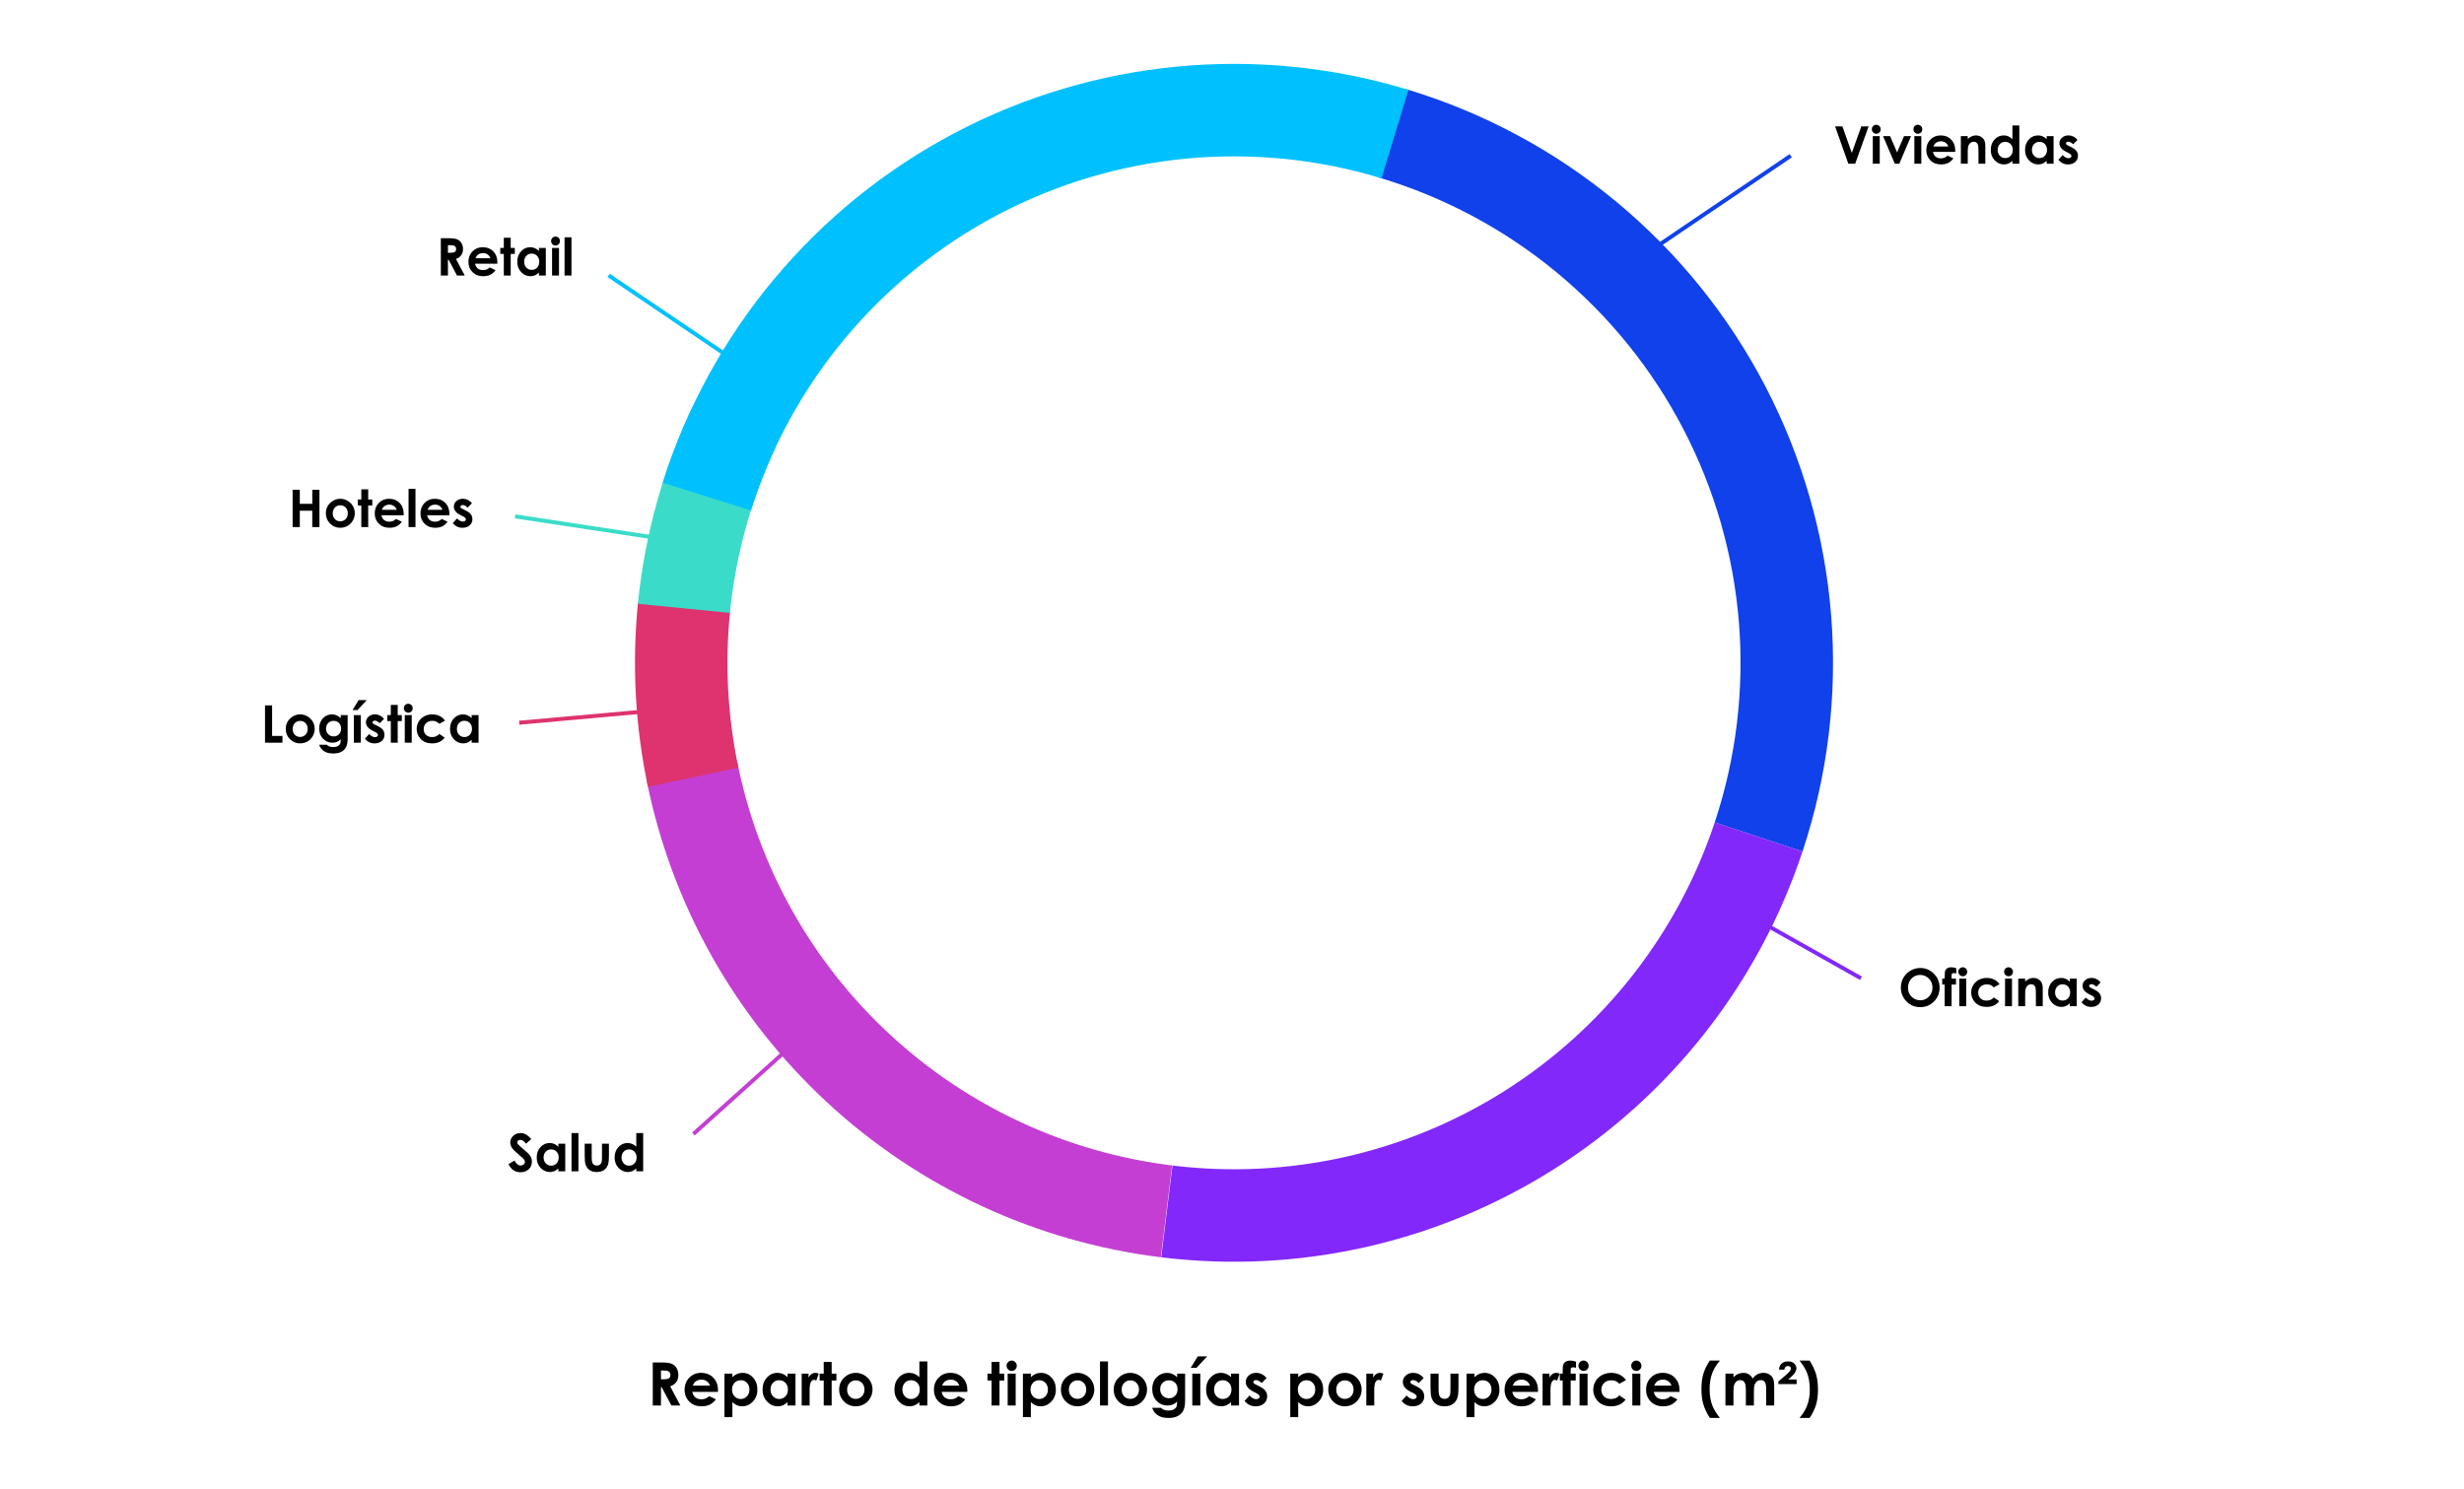 <svg width="617" height="373" viewBox="0 0 617 373" fill="none" xmlns="http://www.w3.org/2000/svg">
<path d="M451.359 213.266C457.683 194.217 460.12 174.093 458.526 154.085C456.932 134.078 451.338 114.594 442.077 96.787C432.816 78.98 420.075 63.213 404.61 50.42C389.144 37.627 371.269 28.067 352.042 22.308L345.396 44.495C361.654 49.365 376.77 57.448 389.847 68.266C402.925 79.084 413.698 92.416 421.529 107.474C429.361 122.531 434.09 139.007 435.438 155.925C436.787 172.843 434.726 189.86 429.378 205.968L451.359 213.266Z" fill="#1141EA"/>
<path d="M451.359 213.266C440.443 246.142 418.486 274.226 389.214 292.75C359.943 311.275 325.162 319.097 290.779 314.889L293.592 291.9C322.667 295.458 352.077 288.844 376.829 273.18C401.58 257.515 420.148 233.767 429.378 205.968L451.359 213.266Z" fill="#8228FA"/>
<path d="M290.683 314.877C259.422 311.031 230.164 297.442 207.058 276.036C183.953 254.63 168.172 226.494 161.953 195.617L184.658 191.044C189.916 217.153 203.261 240.945 222.799 259.046C242.337 277.147 267.077 288.638 293.511 291.89L290.683 314.877Z" fill="#C43ED3"/>
<path d="M162.25 197.055C159.033 181.856 158.198 166.249 159.773 150.793L182.814 153.141C181.482 166.211 182.189 179.408 184.909 192.26L162.25 197.055Z" fill="#DE336F"/>
<path d="M159.73 151.215C161.422 134.141 166.029 117.485 173.353 101.969L194.298 111.856C188.105 124.976 184.208 139.06 182.778 153.498L159.73 151.215Z" fill="#3ADCC9"/>
<path d="M165.945 120.886C177.832 83.192 204.115 51.714 239.083 33.291C274.05 14.869 314.875 10.992 352.685 22.502L345.94 44.659C313.968 34.926 279.446 38.204 249.878 53.782C220.31 69.36 198.085 95.978 188.034 127.852L165.945 120.886Z" fill="#00C1FE"/>
<path d="M163.46 341.226H165.636C166.827 341.226 167.674 341.333 168.177 341.548C168.685 341.758 169.093 342.11 169.4 342.603C169.708 343.096 169.862 343.68 169.862 344.354C169.862 345.062 169.691 345.655 169.349 346.133C169.012 346.607 168.502 346.966 167.818 347.21L170.367 352H168.126L165.702 347.437H165.511V352H163.46V341.226ZM165.511 345.438H166.156C166.81 345.438 167.259 345.352 167.503 345.181C167.752 345.01 167.877 344.727 167.877 344.332C167.877 344.097 167.816 343.895 167.694 343.724C167.572 343.548 167.408 343.423 167.203 343.35C166.998 343.272 166.622 343.233 166.075 343.233H165.511V345.438ZM179.786 348.594H173.363C173.456 349.161 173.702 349.612 174.103 349.949C174.508 350.281 175.023 350.447 175.648 350.447C176.395 350.447 177.037 350.186 177.574 349.664L179.259 350.455C178.839 351.05 178.336 351.492 177.75 351.78C177.164 352.063 176.468 352.205 175.663 352.205C174.413 352.205 173.395 351.812 172.608 351.026C171.822 350.235 171.429 349.246 171.429 348.06C171.429 346.844 171.82 345.835 172.601 345.035C173.387 344.229 174.371 343.826 175.553 343.826C176.808 343.826 177.828 344.229 178.614 345.035C179.4 345.835 179.793 346.895 179.793 348.213L179.786 348.594ZM177.779 347.02C177.647 346.575 177.386 346.214 176.996 345.936C176.61 345.657 176.161 345.518 175.648 345.518C175.091 345.518 174.603 345.674 174.183 345.987C173.919 346.182 173.675 346.526 173.451 347.02H177.779ZM183.397 344.031V344.91C183.758 344.549 184.149 344.278 184.569 344.097C184.989 343.917 185.438 343.826 185.917 343.826C186.957 343.826 187.84 344.219 188.568 345.005C189.295 345.792 189.659 346.8 189.659 348.03C189.659 349.217 189.283 350.21 188.531 351.011C187.779 351.807 186.888 352.205 185.858 352.205C185.399 352.205 184.972 352.125 184.576 351.963C184.181 351.797 183.788 351.529 183.397 351.158V354.915H181.412V344.031H183.397ZM185.499 345.672C184.869 345.672 184.347 345.887 183.932 346.316C183.517 346.746 183.309 347.308 183.309 348.001C183.309 348.709 183.517 349.283 183.932 349.722C184.347 350.157 184.869 350.374 185.499 350.374C186.109 350.374 186.622 350.152 187.037 349.708C187.457 349.263 187.667 348.697 187.667 348.008C187.667 347.325 187.462 346.766 187.052 346.331C186.642 345.892 186.124 345.672 185.499 345.672ZM197.203 344.031H199.195V352H197.203V351.158C196.812 351.529 196.419 351.797 196.024 351.963C195.633 352.125 195.208 352.205 194.75 352.205C193.719 352.205 192.828 351.807 192.076 351.011C191.324 350.21 190.948 349.217 190.948 348.03C190.948 346.8 191.312 345.792 192.04 345.005C192.767 344.219 193.651 343.826 194.691 343.826C195.169 343.826 195.619 343.917 196.039 344.097C196.458 344.278 196.847 344.549 197.203 344.91V344.031ZM195.101 345.672C194.481 345.672 193.966 345.892 193.556 346.331C193.146 346.766 192.94 347.325 192.94 348.008C192.94 348.697 193.148 349.263 193.563 349.708C193.983 350.152 194.498 350.374 195.108 350.374C195.738 350.374 196.261 350.157 196.676 349.722C197.091 349.283 197.298 348.709 197.298 348.001C197.298 347.308 197.091 346.746 196.676 346.316C196.261 345.887 195.736 345.672 195.101 345.672ZM200.748 344.031H202.462V345.035C202.647 344.639 202.894 344.339 203.202 344.134C203.509 343.929 203.846 343.826 204.212 343.826C204.471 343.826 204.742 343.895 205.025 344.031L204.403 345.752C204.168 345.635 203.976 345.577 203.824 345.577C203.517 345.577 203.255 345.767 203.041 346.148C202.831 346.529 202.726 347.276 202.726 348.389L202.733 348.777V352H200.748V344.031ZM206.263 341.094H208.255V344.031H209.442V345.752H208.255V352H206.263V345.752H205.238V344.031H206.263V341.094ZM214.261 343.826C215.013 343.826 215.719 344.014 216.378 344.39C217.042 344.766 217.56 345.276 217.931 345.921C218.302 346.565 218.487 347.261 218.487 348.008C218.487 348.76 218.299 349.463 217.923 350.118C217.552 350.772 217.044 351.285 216.4 351.656C215.755 352.022 215.045 352.205 214.269 352.205C213.126 352.205 212.149 351.8 211.339 350.989C210.533 350.174 210.13 349.185 210.13 348.023C210.13 346.778 210.587 345.74 211.5 344.91C212.301 344.188 213.221 343.826 214.261 343.826ZM214.291 345.708C213.67 345.708 213.153 345.926 212.738 346.36C212.328 346.79 212.123 347.342 212.123 348.016C212.123 348.709 212.325 349.271 212.73 349.7C213.141 350.13 213.658 350.345 214.283 350.345C214.908 350.345 215.428 350.127 215.843 349.693C216.258 349.258 216.466 348.699 216.466 348.016C216.466 347.332 216.261 346.778 215.851 346.353C215.445 345.923 214.925 345.708 214.291 345.708ZM230.221 340.955H232.213V352H230.221V351.158C229.83 351.529 229.437 351.797 229.042 351.963C228.651 352.125 228.226 352.205 227.767 352.205C226.737 352.205 225.846 351.807 225.094 351.011C224.342 350.21 223.966 349.217 223.966 348.03C223.966 346.8 224.33 345.792 225.057 345.005C225.785 344.219 226.668 343.826 227.708 343.826C228.187 343.826 228.636 343.917 229.056 344.097C229.476 344.278 229.864 344.549 230.221 344.91V340.955ZM228.119 345.672C227.499 345.672 226.983 345.892 226.573 346.331C226.163 346.766 225.958 347.325 225.958 348.008C225.958 348.697 226.166 349.263 226.581 349.708C227 350.152 227.516 350.374 228.126 350.374C228.756 350.374 229.278 350.157 229.693 349.722C230.108 349.283 230.316 348.709 230.316 348.001C230.316 347.308 230.108 346.746 229.693 346.316C229.278 345.887 228.753 345.672 228.119 345.672ZM242.218 348.594H235.794C235.887 349.161 236.134 349.612 236.534 349.949C236.939 350.281 237.455 350.447 238.08 350.447C238.827 350.447 239.469 350.186 240.006 349.664L241.69 350.455C241.271 351.05 240.768 351.492 240.182 351.78C239.596 352.063 238.9 352.205 238.094 352.205C236.844 352.205 235.826 351.812 235.04 351.026C234.254 350.235 233.861 349.246 233.861 348.06C233.861 346.844 234.251 345.835 235.033 345.035C235.819 344.229 236.803 343.826 237.984 343.826C239.239 343.826 240.26 344.229 241.046 345.035C241.832 345.835 242.225 346.895 242.225 348.213L242.218 348.594ZM240.211 347.02C240.079 346.575 239.818 346.214 239.427 345.936C239.042 345.657 238.592 345.518 238.08 345.518C237.523 345.518 237.035 345.674 236.615 345.987C236.351 346.182 236.107 346.526 235.882 347.02H240.211ZM248.29 341.094H250.282V344.031H251.468V345.752H250.282V352H248.29V345.752H247.264V344.031H248.29V341.094ZM253.329 340.75C253.68 340.75 253.98 340.877 254.229 341.131C254.483 341.385 254.61 341.692 254.61 342.054C254.61 342.41 254.486 342.715 254.237 342.969C253.988 343.218 253.69 343.343 253.343 343.343C252.987 343.343 252.682 343.216 252.428 342.962C252.179 342.703 252.054 342.391 252.054 342.024C252.054 341.673 252.179 341.373 252.428 341.124C252.677 340.875 252.977 340.75 253.329 340.75ZM252.325 344.031H254.332V352H252.325V344.031ZM258.133 344.031V344.91C258.495 344.549 258.885 344.278 259.305 344.097C259.725 343.917 260.174 343.826 260.653 343.826C261.693 343.826 262.577 344.219 263.304 345.005C264.032 345.792 264.396 346.8 264.396 348.03C264.396 349.217 264.02 350.21 263.268 351.011C262.516 351.807 261.625 352.205 260.594 352.205C260.135 352.205 259.708 352.125 259.312 351.963C258.917 351.797 258.524 351.529 258.133 351.158V354.915H256.148V344.031H258.133ZM260.235 345.672C259.605 345.672 259.083 345.887 258.668 346.316C258.253 346.746 258.045 347.308 258.045 348.001C258.045 348.709 258.253 349.283 258.668 349.722C259.083 350.157 259.605 350.374 260.235 350.374C260.846 350.374 261.358 350.152 261.773 349.708C262.193 349.263 262.403 348.697 262.403 348.008C262.403 347.325 262.198 346.766 261.788 346.331C261.378 345.892 260.86 345.672 260.235 345.672ZM269.793 343.826C270.545 343.826 271.251 344.014 271.91 344.39C272.574 344.766 273.092 345.276 273.463 345.921C273.834 346.565 274.02 347.261 274.02 348.008C274.02 348.76 273.832 349.463 273.456 350.118C273.084 350.772 272.577 351.285 271.932 351.656C271.288 352.022 270.577 352.205 269.801 352.205C268.658 352.205 267.682 351.8 266.871 350.989C266.065 350.174 265.663 349.185 265.663 348.023C265.663 346.778 266.119 345.74 267.032 344.91C267.833 344.188 268.753 343.826 269.793 343.826ZM269.823 345.708C269.203 345.708 268.685 345.926 268.27 346.36C267.86 346.79 267.655 347.342 267.655 348.016C267.655 348.709 267.857 349.271 268.263 349.7C268.673 350.13 269.19 350.345 269.815 350.345C270.44 350.345 270.96 350.127 271.375 349.693C271.791 349.258 271.998 348.699 271.998 348.016C271.998 347.332 271.793 346.778 271.383 346.353C270.978 345.923 270.458 345.708 269.823 345.708ZM275.448 340.955H277.447V352H275.448V340.955ZM283.006 343.826C283.758 343.826 284.464 344.014 285.123 344.39C285.787 344.766 286.305 345.276 286.676 345.921C287.047 346.565 287.232 347.261 287.232 348.008C287.232 348.76 287.044 349.463 286.668 350.118C286.297 350.772 285.79 351.285 285.145 351.656C284.5 352.022 283.79 352.205 283.014 352.205C281.871 352.205 280.895 351.8 280.084 350.989C279.278 350.174 278.875 349.185 278.875 348.023C278.875 346.778 279.332 345.74 280.245 344.91C281.046 344.188 281.966 343.826 283.006 343.826ZM283.036 345.708C282.416 345.708 281.898 345.926 281.483 346.36C281.073 346.79 280.868 347.342 280.868 348.016C280.868 348.709 281.07 349.271 281.476 349.7C281.886 350.13 282.403 350.345 283.028 350.345C283.653 350.345 284.173 350.127 284.588 349.693C285.003 349.258 285.211 348.699 285.211 348.016C285.211 347.332 285.006 346.778 284.596 346.353C284.19 345.923 283.67 345.708 283.036 345.708ZM294.762 344.031H296.754V350.857C296.754 352.205 296.483 353.196 295.941 353.831C295.213 354.69 294.117 355.12 292.652 355.12C291.871 355.12 291.214 355.022 290.682 354.827C290.15 354.632 289.701 354.344 289.334 353.963C288.968 353.587 288.697 353.128 288.521 352.586H290.726C290.921 352.811 291.173 352.979 291.48 353.091C291.788 353.208 292.152 353.267 292.572 353.267C293.109 353.267 293.541 353.184 293.868 353.018C294.195 352.852 294.425 352.637 294.557 352.374C294.693 352.11 294.762 351.656 294.762 351.011C294.41 351.363 294.042 351.617 293.656 351.773C293.27 351.924 292.833 352 292.345 352C291.275 352 290.372 351.614 289.635 350.843C288.897 350.071 288.529 349.095 288.529 347.913C288.529 346.648 288.919 345.633 289.701 344.866C290.409 344.173 291.253 343.826 292.235 343.826C292.694 343.826 293.126 343.912 293.531 344.083C293.941 344.249 294.352 344.524 294.762 344.91V344.031ZM292.689 345.694C292.059 345.694 291.539 345.906 291.129 346.331C290.719 346.751 290.514 347.281 290.514 347.92C290.514 348.584 290.724 349.129 291.144 349.554C291.563 349.979 292.091 350.191 292.726 350.191C293.346 350.191 293.856 349.983 294.256 349.568C294.662 349.153 294.864 348.609 294.864 347.935C294.864 347.271 294.662 346.731 294.256 346.316C293.851 345.901 293.329 345.694 292.689 345.694ZM298.556 344.031H300.562V352H298.556V344.031ZM299.918 339.703H302.284L299.603 342.574H298.167L299.918 339.703ZM308.268 344.031H310.26V352H308.268V351.158C307.877 351.529 307.484 351.797 307.088 351.963C306.698 352.125 306.273 352.205 305.814 352.205C304.784 352.205 303.893 351.807 303.141 351.011C302.389 350.21 302.013 349.217 302.013 348.03C302.013 346.8 302.376 345.792 303.104 345.005C303.832 344.219 304.715 343.826 305.755 343.826C306.234 343.826 306.683 343.917 307.103 344.097C307.523 344.278 307.911 344.549 308.268 344.91V344.031ZM306.166 345.672C305.545 345.672 305.03 345.892 304.62 346.331C304.21 346.766 304.005 347.325 304.005 348.008C304.005 348.697 304.212 349.263 304.627 349.708C305.047 350.152 305.562 350.374 306.173 350.374C306.803 350.374 307.325 350.157 307.74 349.722C308.155 349.283 308.363 348.709 308.363 348.001C308.363 347.308 308.155 346.746 307.74 346.316C307.325 345.887 306.8 345.672 306.166 345.672ZM317.159 345.145L315.921 346.382C315.418 345.884 314.962 345.635 314.552 345.635C314.327 345.635 314.151 345.684 314.024 345.782C313.897 345.875 313.834 345.992 313.834 346.133C313.834 346.241 313.873 346.341 313.951 346.434C314.034 346.521 314.234 346.644 314.552 346.8L315.284 347.166C316.056 347.547 316.585 347.935 316.874 348.331C317.162 348.726 317.306 349.19 317.306 349.722C317.306 350.43 317.044 351.021 316.522 351.495C316.004 351.968 315.309 352.205 314.435 352.205C313.272 352.205 312.345 351.751 311.651 350.843L312.882 349.502C313.116 349.776 313.39 349.998 313.702 350.169C314.02 350.335 314.3 350.418 314.544 350.418C314.808 350.418 315.021 350.354 315.182 350.228C315.343 350.101 315.423 349.954 315.423 349.788C315.423 349.48 315.133 349.18 314.552 348.887L313.878 348.55C312.589 347.901 311.944 347.088 311.944 346.111C311.944 345.481 312.186 344.944 312.669 344.5C313.158 344.051 313.78 343.826 314.537 343.826C315.055 343.826 315.541 343.941 315.995 344.17C316.454 344.395 316.842 344.72 317.159 345.145ZM325.077 344.031V344.91C325.438 344.549 325.829 344.278 326.249 344.097C326.668 343.917 327.118 343.826 327.596 343.826C328.636 343.826 329.52 344.219 330.248 345.005C330.975 345.792 331.339 346.8 331.339 348.03C331.339 349.217 330.963 350.21 330.211 351.011C329.459 351.807 328.568 352.205 327.538 352.205C327.079 352.205 326.651 352.125 326.256 351.963C325.86 351.797 325.467 351.529 325.077 351.158V354.915H323.092V344.031H325.077ZM327.179 345.672C326.549 345.672 326.026 345.887 325.611 346.316C325.196 346.746 324.989 347.308 324.989 348.001C324.989 348.709 325.196 349.283 325.611 349.722C326.026 350.157 326.549 350.374 327.179 350.374C327.789 350.374 328.302 350.152 328.717 349.708C329.137 349.263 329.347 348.697 329.347 348.008C329.347 347.325 329.142 346.766 328.731 346.331C328.321 345.892 327.804 345.672 327.179 345.672ZM336.737 343.826C337.489 343.826 338.194 344.014 338.854 344.39C339.518 344.766 340.035 345.276 340.406 345.921C340.777 346.565 340.963 347.261 340.963 348.008C340.963 348.76 340.775 349.463 340.399 350.118C340.028 350.772 339.52 351.285 338.875 351.656C338.231 352.022 337.521 352.205 336.744 352.205C335.602 352.205 334.625 351.8 333.814 350.989C333.009 350.174 332.606 349.185 332.606 348.023C332.606 346.778 333.062 345.74 333.976 344.91C334.776 344.188 335.697 343.826 336.737 343.826ZM336.766 345.708C336.146 345.708 335.628 345.926 335.213 346.36C334.803 346.79 334.598 347.342 334.598 348.016C334.598 348.709 334.801 349.271 335.206 349.7C335.616 350.13 336.134 350.345 336.759 350.345C337.384 350.345 337.904 350.127 338.319 349.693C338.734 349.258 338.941 348.699 338.941 348.016C338.941 347.332 338.736 346.778 338.326 346.353C337.921 345.923 337.401 345.708 336.766 345.708ZM342.135 344.031H343.849V345.035C344.034 344.639 344.281 344.339 344.588 344.134C344.896 343.929 345.233 343.826 345.599 343.826C345.858 343.826 346.129 343.895 346.412 344.031L345.79 345.752C345.555 345.635 345.362 345.577 345.211 345.577C344.903 345.577 344.642 345.767 344.427 346.148C344.217 346.529 344.112 347.276 344.112 348.389L344.12 348.777V352H342.135V344.031ZM356.49 345.145L355.252 346.382C354.75 345.884 354.293 345.635 353.883 345.635C353.658 345.635 353.482 345.684 353.355 345.782C353.229 345.875 353.165 345.992 353.165 346.133C353.165 346.241 353.204 346.341 353.282 346.434C353.365 346.521 353.565 346.644 353.883 346.8L354.615 347.166C355.387 347.547 355.917 347.935 356.205 348.331C356.493 348.726 356.637 349.19 356.637 349.722C356.637 350.43 356.375 351.021 355.853 351.495C355.335 351.968 354.64 352.205 353.766 352.205C352.604 352.205 351.676 351.751 350.982 350.843L352.213 349.502C352.447 349.776 352.721 349.998 353.033 350.169C353.351 350.335 353.631 350.418 353.875 350.418C354.139 350.418 354.352 350.354 354.513 350.228C354.674 350.101 354.754 349.954 354.754 349.788C354.754 349.48 354.464 349.18 353.883 348.887L353.209 348.55C351.92 347.901 351.275 347.088 351.275 346.111C351.275 345.481 351.517 344.944 352 344.5C352.489 344.051 353.111 343.826 353.868 343.826C354.386 343.826 354.872 343.941 355.326 344.17C355.785 344.395 356.173 344.72 356.49 345.145ZM358.211 344.031H360.233V347.869C360.233 348.616 360.284 349.136 360.387 349.429C360.489 349.717 360.653 349.942 360.877 350.103C361.107 350.264 361.388 350.345 361.72 350.345C362.052 350.345 362.333 350.267 362.562 350.11C362.796 349.949 362.97 349.715 363.082 349.407C363.165 349.178 363.207 348.687 363.207 347.935V344.031H365.213V347.408C365.213 348.799 365.104 349.751 364.884 350.264C364.615 350.889 364.22 351.37 363.697 351.707C363.175 352.039 362.511 352.205 361.705 352.205C360.831 352.205 360.123 352.01 359.581 351.619C359.044 351.229 358.666 350.684 358.446 349.986C358.29 349.502 358.211 348.624 358.211 347.349V344.031ZM369.212 344.031V344.91C369.574 344.549 369.964 344.278 370.384 344.097C370.804 343.917 371.253 343.826 371.732 343.826C372.772 343.826 373.656 344.219 374.383 345.005C375.111 345.792 375.475 346.8 375.475 348.03C375.475 349.217 375.099 350.21 374.347 351.011C373.595 351.807 372.704 352.205 371.673 352.205C371.214 352.205 370.787 352.125 370.392 351.963C369.996 351.797 369.603 351.529 369.212 351.158V354.915H367.228V344.031H369.212ZM371.314 345.672C370.685 345.672 370.162 345.887 369.747 346.316C369.332 346.746 369.125 347.308 369.125 348.001C369.125 348.709 369.332 349.283 369.747 349.722C370.162 350.157 370.685 350.374 371.314 350.374C371.925 350.374 372.438 350.152 372.853 349.708C373.272 349.263 373.482 348.697 373.482 348.008C373.482 347.325 373.277 346.766 372.867 346.331C372.457 345.892 371.939 345.672 371.314 345.672ZM385.113 348.594H378.69C378.783 349.161 379.029 349.612 379.43 349.949C379.835 350.281 380.35 350.447 380.975 350.447C381.722 350.447 382.364 350.186 382.901 349.664L384.586 350.455C384.166 351.05 383.663 351.492 383.077 351.78C382.491 352.063 381.795 352.205 380.99 352.205C379.74 352.205 378.722 351.812 377.936 351.026C377.149 350.235 376.756 349.246 376.756 348.06C376.756 346.844 377.147 345.835 377.928 345.035C378.714 344.229 379.698 343.826 380.88 343.826C382.135 343.826 383.155 344.229 383.941 345.035C384.728 345.835 385.121 346.895 385.121 348.213L385.113 348.594ZM383.106 347.02C382.975 346.575 382.713 346.214 382.323 345.936C381.937 345.657 381.488 345.518 380.975 345.518C380.418 345.518 379.93 345.674 379.51 345.987C379.247 346.182 379.002 346.526 378.778 347.02H383.106ZM386.271 344.031H387.984V345.035C388.17 344.639 388.417 344.339 388.724 344.134C389.032 343.929 389.369 343.826 389.735 343.826C389.994 343.826 390.265 343.895 390.548 344.031L389.925 345.752C389.691 345.635 389.498 345.577 389.347 345.577C389.039 345.577 388.778 345.767 388.563 346.148C388.353 346.529 388.248 347.276 388.248 348.389L388.255 348.777V352H386.271V344.031ZM390.592 344.031H391.302C391.307 342.986 391.324 342.369 391.354 342.178C391.407 341.739 391.59 341.392 391.903 341.138C392.22 340.879 392.667 340.75 393.243 340.75C393.658 340.75 394.127 340.845 394.649 341.036V342.559C394.361 342.476 394.125 342.435 393.939 342.435C393.705 342.435 393.534 342.483 393.426 342.581C393.348 342.654 393.309 342.806 393.309 343.035L393.302 344.031H394.569V345.73H393.302V352H391.302V345.73H390.592V344.031ZM396.532 340.75C396.883 340.75 397.184 340.877 397.433 341.131C397.687 341.385 397.813 341.692 397.813 342.054C397.813 342.41 397.689 342.715 397.44 342.969C397.191 343.218 396.893 343.343 396.546 343.343C396.19 343.343 395.885 343.216 395.631 342.962C395.382 342.703 395.257 342.391 395.257 342.024C395.257 341.673 395.382 341.373 395.631 341.124C395.88 340.875 396.18 340.75 396.532 340.75ZM395.528 344.031H397.535V352H395.528V344.031ZM407.152 345.643L405.489 346.558C405.177 346.231 404.867 346.004 404.559 345.877C404.256 345.75 403.9 345.687 403.49 345.687C402.743 345.687 402.137 345.911 401.673 346.36C401.214 346.805 400.985 347.376 400.985 348.074C400.985 348.753 401.207 349.307 401.651 349.737C402.096 350.167 402.679 350.381 403.402 350.381C404.295 350.381 404.991 350.076 405.489 349.466L407.064 350.542C406.209 351.651 405.003 352.205 403.446 352.205C402.044 352.205 400.946 351.79 400.15 350.96C399.359 350.13 398.963 349.158 398.963 348.045C398.963 347.273 399.156 346.563 399.542 345.914C399.928 345.264 400.465 344.754 401.153 344.383C401.847 344.012 402.621 343.826 403.475 343.826C404.266 343.826 404.977 343.985 405.606 344.302C406.236 344.615 406.751 345.062 407.152 345.643ZM409.745 340.75C410.096 340.75 410.396 340.877 410.646 341.131C410.899 341.385 411.026 341.692 411.026 342.054C411.026 342.41 410.902 342.715 410.653 342.969C410.404 343.218 410.106 343.343 409.759 343.343C409.403 343.343 409.098 343.216 408.844 342.962C408.595 342.703 408.47 342.391 408.47 342.024C408.47 341.673 408.595 341.373 408.844 341.124C409.093 340.875 409.393 340.75 409.745 340.75ZM408.741 344.031H410.748V352H408.741V344.031ZM420.548 348.594H414.125C414.217 349.161 414.464 349.612 414.864 349.949C415.27 350.281 415.785 350.447 416.41 350.447C417.157 350.447 417.799 350.186 418.336 349.664L420.021 350.455C419.601 351.05 419.098 351.492 418.512 351.78C417.926 352.063 417.23 352.205 416.424 352.205C415.174 352.205 414.156 351.812 413.37 351.026C412.584 350.235 412.191 349.246 412.191 348.06C412.191 346.844 412.582 345.835 413.363 345.035C414.149 344.229 415.133 343.826 416.314 343.826C417.569 343.826 418.59 344.229 419.376 345.035C420.162 345.835 420.555 346.895 420.555 348.213L420.548 348.594ZM418.541 347.02C418.409 346.575 418.148 346.214 417.757 345.936C417.372 345.657 416.922 345.518 416.41 345.518C415.853 345.518 415.365 345.674 414.945 345.987C414.681 346.182 414.437 346.526 414.212 347.02H418.541ZM428.15 340.75H430.685C429.815 341.731 429.166 342.796 428.736 343.943C428.312 345.091 428.099 346.402 428.099 347.876C428.099 349.473 428.336 350.877 428.81 352.088C429.181 353.021 429.806 354.031 430.685 355.12H428.15C427.369 353.88 426.822 352.72 426.51 351.641C426.202 350.557 426.048 349.283 426.048 347.818C426.048 346.382 426.212 345.125 426.539 344.046C426.866 342.967 427.403 341.868 428.15 340.75ZM432.062 344.031H434.068V344.947C434.41 344.571 434.789 344.29 435.204 344.104C435.624 343.919 436.08 343.826 436.573 343.826C437.071 343.826 437.521 343.948 437.921 344.192C438.321 344.437 438.644 344.793 438.888 345.262C439.205 344.793 439.593 344.437 440.052 344.192C440.516 343.948 441.021 343.826 441.568 343.826C442.135 343.826 442.633 343.958 443.062 344.222C443.492 344.485 443.8 344.83 443.985 345.254C444.176 345.679 444.271 346.37 444.271 347.327V352H442.257V347.957C442.257 347.054 442.145 346.443 441.92 346.126C441.695 345.804 441.358 345.643 440.909 345.643C440.567 345.643 440.26 345.74 439.986 345.936C439.718 346.131 439.518 346.402 439.386 346.749C439.254 347.09 439.188 347.642 439.188 348.404V352H437.174V348.14C437.174 347.427 437.12 346.912 437.013 346.595C436.91 346.272 436.754 346.033 436.544 345.877C436.334 345.721 436.08 345.643 435.782 345.643C435.45 345.643 435.147 345.743 434.874 345.943C434.605 346.138 434.403 346.414 434.266 346.771C434.134 347.127 434.068 347.688 434.068 348.455V352H432.062V344.031ZM446.834 343.013H445.479C445.509 342.369 445.724 341.866 446.124 341.504C446.529 341.138 447.074 340.955 447.757 340.955C448.436 340.955 448.951 341.136 449.303 341.497C449.659 341.858 449.837 342.239 449.837 342.64C449.837 342.967 449.73 343.318 449.515 343.694C449.3 344.07 448.9 344.515 448.314 345.027L447.801 345.481H449.889V346.631H445.311V345.987L447.303 344.288C447.777 343.882 448.087 343.565 448.233 343.335C448.38 343.106 448.453 342.901 448.453 342.72C448.453 342.544 448.382 342.4 448.241 342.288C448.104 342.171 447.916 342.112 447.677 342.112C447.423 342.112 447.22 342.19 447.069 342.347C446.917 342.503 446.839 342.725 446.834 343.013ZM453.133 355.12H450.599C451.468 354.139 452.115 353.077 452.54 351.934C452.97 350.787 453.185 349.473 453.185 347.994C453.185 346.397 452.948 344.996 452.474 343.79C452.103 342.857 451.478 341.844 450.599 340.75H453.133C453.915 341.99 454.459 343.152 454.767 344.236C455.079 345.315 455.235 346.587 455.235 348.052C455.235 349.488 455.072 350.745 454.745 351.824C454.417 352.903 453.88 354.002 453.133 355.12Z" fill="black"/>
<path d="M415 61.633L448.418 39.001" stroke="#1141EA"/>
<path d="M459.525 31.663H461.353L463.702 38.296L466.082 31.663H467.91L464.546 41H462.832L459.525 31.663ZM469.827 31.25C470.132 31.25 470.392 31.36 470.608 31.58C470.828 31.8 470.938 32.067 470.938 32.38C470.938 32.689 470.83 32.953 470.614 33.173C470.398 33.389 470.14 33.497 469.84 33.497C469.531 33.497 469.266 33.387 469.046 33.167C468.831 32.943 468.723 32.672 468.723 32.355C468.723 32.05 468.831 31.79 469.046 31.574C469.262 31.358 469.522 31.25 469.827 31.25ZM468.958 34.094H470.697V41H468.958V34.094ZM471.528 34.094H473.293L475.039 38.169L476.778 34.094H478.536L475.597 41H474.474L471.528 34.094ZM480.237 31.25C480.542 31.25 480.802 31.36 481.018 31.58C481.238 31.8 481.348 32.067 481.348 32.38C481.348 32.689 481.24 32.953 481.024 33.173C480.809 33.389 480.55 33.497 480.25 33.497C479.941 33.497 479.677 33.387 479.457 33.167C479.241 32.943 479.133 32.672 479.133 32.355C479.133 32.05 479.241 31.79 479.457 31.574C479.672 31.358 479.933 31.25 480.237 31.25ZM479.368 34.094H481.107V41H479.368V34.094ZM489.6 38.048H484.033C484.114 38.539 484.327 38.931 484.674 39.223C485.026 39.51 485.472 39.654 486.014 39.654C486.661 39.654 487.218 39.428 487.683 38.975L489.143 39.661C488.779 40.177 488.343 40.56 487.835 40.81C487.328 41.055 486.725 41.178 486.026 41.178C484.943 41.178 484.061 40.837 483.379 40.156C482.698 39.47 482.357 38.613 482.357 37.585C482.357 36.531 482.696 35.657 483.373 34.963C484.054 34.265 484.907 33.916 485.931 33.916C487.019 33.916 487.903 34.265 488.584 34.963C489.266 35.657 489.606 36.576 489.606 37.718L489.6 38.048ZM487.861 36.684C487.747 36.298 487.52 35.985 487.182 35.744C486.847 35.503 486.458 35.382 486.014 35.382C485.531 35.382 485.108 35.518 484.744 35.789C484.516 35.958 484.304 36.256 484.109 36.684H487.861ZM491.009 34.094H492.736V34.798C493.129 34.468 493.485 34.24 493.802 34.113C494.124 33.982 494.452 33.916 494.786 33.916C495.472 33.916 496.054 34.155 496.532 34.633C496.934 35.04 497.135 35.641 497.135 36.436V41H495.421V37.972C495.421 37.147 495.383 36.599 495.307 36.328C495.235 36.057 495.106 35.852 494.919 35.712C494.737 35.569 494.511 35.497 494.24 35.497C493.889 35.497 493.586 35.615 493.333 35.852C493.083 36.085 492.909 36.408 492.812 36.823C492.761 37.039 492.736 37.507 492.736 38.226V41H491.009V34.094ZM503.92 31.428H505.647V41H503.92V40.27C503.582 40.592 503.241 40.824 502.898 40.968C502.56 41.108 502.192 41.178 501.794 41.178C500.901 41.178 500.129 40.833 499.477 40.143C498.825 39.449 498.5 38.588 498.5 37.56C498.5 36.493 498.815 35.619 499.445 34.938C500.076 34.257 500.842 33.916 501.743 33.916C502.158 33.916 502.547 33.994 502.911 34.151C503.275 34.307 503.611 34.542 503.92 34.855V31.428ZM502.099 35.516C501.561 35.516 501.115 35.706 500.759 36.087C500.404 36.464 500.226 36.948 500.226 37.541C500.226 38.137 500.406 38.628 500.766 39.013C501.13 39.398 501.576 39.591 502.105 39.591C502.651 39.591 503.104 39.403 503.463 39.026C503.823 38.645 504.003 38.148 504.003 37.534C504.003 36.933 503.823 36.447 503.463 36.074C503.104 35.702 502.649 35.516 502.099 35.516ZM512.502 34.094H514.229V41H512.502V40.27C512.164 40.592 511.823 40.824 511.48 40.968C511.142 41.108 510.774 41.178 510.376 41.178C509.483 41.178 508.711 40.833 508.059 40.143C507.407 39.449 507.082 38.588 507.082 37.56C507.082 36.493 507.397 35.619 508.027 34.938C508.658 34.257 509.424 33.916 510.325 33.916C510.74 33.916 511.129 33.994 511.493 34.151C511.857 34.307 512.194 34.542 512.502 34.855V34.094ZM510.681 35.516C510.143 35.516 509.697 35.706 509.341 36.087C508.986 36.464 508.808 36.948 508.808 37.541C508.808 38.137 508.988 38.628 509.348 39.013C509.712 39.398 510.158 39.591 510.687 39.591C511.233 39.591 511.686 39.403 512.045 39.026C512.405 38.645 512.585 38.148 512.585 37.534C512.585 36.933 512.405 36.447 512.045 36.074C511.686 35.702 511.231 35.516 510.681 35.516ZM520.208 35.059L519.136 36.131C518.7 35.7 518.304 35.484 517.949 35.484C517.754 35.484 517.602 35.526 517.492 35.611C517.382 35.691 517.327 35.793 517.327 35.916C517.327 36.009 517.361 36.095 517.428 36.176C517.5 36.252 517.674 36.358 517.949 36.493L518.583 36.81C519.252 37.141 519.711 37.477 519.961 37.82C520.211 38.163 520.335 38.565 520.335 39.026C520.335 39.639 520.109 40.151 519.656 40.562C519.208 40.972 518.605 41.178 517.847 41.178C516.84 41.178 516.036 40.784 515.435 39.997L516.501 38.835C516.705 39.072 516.942 39.265 517.212 39.413C517.487 39.557 517.731 39.629 517.942 39.629C518.171 39.629 518.355 39.574 518.495 39.464C518.634 39.354 518.704 39.227 518.704 39.083C518.704 38.816 518.452 38.556 517.949 38.302L517.365 38.01C516.248 37.447 515.689 36.743 515.689 35.897C515.689 35.351 515.898 34.885 516.317 34.5C516.741 34.111 517.28 33.916 517.936 33.916C518.385 33.916 518.806 34.016 519.199 34.214C519.597 34.409 519.933 34.69 520.208 35.059Z" fill="black"/>
<path d="M430.469 225L466 245" stroke="#8228FA"/>
<path d="M480.853 242.428C482.173 242.428 483.307 242.906 484.255 243.862C485.207 244.819 485.683 245.985 485.683 247.36C485.683 248.722 485.213 249.876 484.274 250.819C483.339 251.763 482.202 252.235 480.865 252.235C479.465 252.235 478.301 251.75 477.374 250.781C476.447 249.812 475.984 248.661 475.984 247.328C475.984 246.435 476.2 245.614 476.631 244.865C477.063 244.116 477.655 243.524 478.409 243.088C479.166 242.648 479.981 242.428 480.853 242.428ZM480.833 244.167C479.97 244.167 479.244 244.467 478.656 245.068C478.068 245.669 477.774 246.433 477.774 247.36C477.774 248.392 478.144 249.209 478.885 249.81C479.46 250.28 480.12 250.515 480.865 250.515C481.707 250.515 482.425 250.21 483.017 249.601C483.61 248.991 483.906 248.24 483.906 247.347C483.906 246.458 483.607 245.707 483.011 245.094C482.414 244.476 481.688 244.167 480.833 244.167ZM486.343 245.094H486.959C486.963 244.188 486.978 243.653 487.003 243.488C487.05 243.107 487.209 242.806 487.479 242.586C487.755 242.362 488.142 242.25 488.641 242.25C489.001 242.25 489.407 242.333 489.86 242.498V243.818C489.61 243.746 489.405 243.71 489.244 243.71C489.041 243.71 488.893 243.752 488.8 243.837C488.732 243.9 488.698 244.032 488.698 244.23L488.692 245.094H489.79V246.566H488.692V252H486.959V246.566H486.343V245.094ZM491.491 242.25C491.796 242.25 492.056 242.36 492.272 242.58C492.492 242.8 492.602 243.067 492.602 243.38C492.602 243.689 492.494 243.953 492.278 244.173C492.062 244.389 491.804 244.497 491.504 244.497C491.195 244.497 490.931 244.387 490.71 244.167C490.495 243.943 490.387 243.672 490.387 243.354C490.387 243.05 490.495 242.79 490.71 242.574C490.926 242.358 491.187 242.25 491.491 242.25ZM490.622 245.094H492.361V252H490.622V245.094ZM500.695 246.49L499.254 247.284C498.984 247 498.715 246.803 498.448 246.693C498.186 246.583 497.877 246.528 497.521 246.528C496.874 246.528 496.349 246.723 495.947 247.112C495.549 247.497 495.351 247.993 495.351 248.598C495.351 249.186 495.543 249.666 495.928 250.039C496.313 250.411 496.819 250.597 497.445 250.597C498.22 250.597 498.823 250.333 499.254 249.804L500.619 250.737C499.879 251.697 498.833 252.178 497.483 252.178C496.269 252.178 495.317 251.818 494.627 251.099C493.941 250.379 493.599 249.537 493.599 248.572C493.599 247.904 493.766 247.288 494.1 246.725C494.434 246.162 494.9 245.72 495.497 245.398C496.097 245.077 496.768 244.916 497.509 244.916C498.194 244.916 498.81 245.054 499.356 245.329C499.902 245.599 500.348 245.987 500.695 246.49ZM502.942 242.25C503.247 242.25 503.507 242.36 503.723 242.58C503.943 242.8 504.053 243.067 504.053 243.38C504.053 243.689 503.945 243.953 503.729 244.173C503.514 244.389 503.256 244.497 502.955 244.497C502.646 244.497 502.382 244.387 502.162 244.167C501.946 243.943 501.838 243.672 501.838 243.354C501.838 243.05 501.946 242.79 502.162 242.574C502.377 242.358 502.638 242.25 502.942 242.25ZM502.073 245.094H503.812V252H502.073V245.094ZM505.386 245.094H507.113V245.798C507.506 245.468 507.862 245.24 508.179 245.113C508.501 244.982 508.829 244.916 509.163 244.916C509.849 244.916 510.431 245.155 510.909 245.633C511.311 246.04 511.512 246.64 511.512 247.436V252H509.798V248.972C509.798 248.147 509.76 247.599 509.684 247.328C509.612 247.057 509.483 246.852 509.296 246.712C509.114 246.569 508.888 246.497 508.617 246.497C508.266 246.497 507.963 246.615 507.709 246.852C507.46 247.085 507.286 247.409 507.189 247.823C507.138 248.039 507.113 248.507 507.113 249.226V252H505.386V245.094ZM518.297 245.094H520.024V252H518.297V251.27C517.959 251.592 517.618 251.824 517.275 251.968C516.937 252.108 516.569 252.178 516.171 252.178C515.278 252.178 514.506 251.833 513.854 251.143C513.202 250.449 512.876 249.588 512.876 248.56C512.876 247.493 513.192 246.619 513.822 245.938C514.453 245.257 515.219 244.916 516.12 244.916C516.535 244.916 516.924 244.994 517.288 245.151C517.652 245.307 517.988 245.542 518.297 245.855V245.094ZM516.476 246.516C515.938 246.516 515.492 246.706 515.136 247.087C514.781 247.464 514.603 247.948 514.603 248.541C514.603 249.137 514.783 249.628 515.143 250.013C515.507 250.398 515.953 250.591 516.482 250.591C517.028 250.591 517.481 250.403 517.84 250.026C518.2 249.645 518.38 249.148 518.38 248.534C518.38 247.933 518.2 247.447 517.84 247.074C517.481 246.702 517.026 246.516 516.476 246.516ZM526.003 246.059L524.931 247.131C524.495 246.7 524.099 246.484 523.744 246.484C523.549 246.484 523.397 246.526 523.287 246.611C523.177 246.691 523.122 246.793 523.122 246.916C523.122 247.009 523.155 247.095 523.223 247.176C523.295 247.252 523.469 247.358 523.744 247.493L524.378 247.811C525.047 248.141 525.506 248.477 525.756 248.82C526.006 249.163 526.13 249.565 526.13 250.026C526.13 250.639 525.904 251.152 525.451 251.562C525.003 251.972 524.4 252.178 523.642 252.178C522.635 252.178 521.831 251.784 521.23 250.997L522.296 249.835C522.5 250.072 522.736 250.265 523.007 250.413C523.282 250.557 523.526 250.629 523.737 250.629C523.966 250.629 524.15 250.574 524.29 250.464C524.429 250.354 524.499 250.227 524.499 250.083C524.499 249.816 524.247 249.556 523.744 249.302L523.16 249.01C522.042 248.447 521.484 247.743 521.484 246.896C521.484 246.351 521.693 245.885 522.112 245.5C522.535 245.111 523.075 244.916 523.731 244.916C524.18 244.916 524.601 245.015 524.994 245.214C525.392 245.409 525.728 245.69 526.003 246.059Z" fill="black"/>
<path d="M203.633 257L173.633 284" stroke="#C43ED3"/>
<path d="M133.03 285.28L131.716 286.441C131.255 285.798 130.785 285.477 130.307 285.477C130.074 285.477 129.883 285.54 129.735 285.667C129.587 285.79 129.513 285.929 129.513 286.086C129.513 286.243 129.566 286.391 129.672 286.53C129.816 286.716 130.25 287.116 130.973 287.73C131.65 288.297 132.061 288.655 132.205 288.803C132.564 289.167 132.818 289.516 132.966 289.85C133.119 290.18 133.195 290.542 133.195 290.936C133.195 291.701 132.93 292.334 132.401 292.833C131.872 293.333 131.183 293.583 130.332 293.583C129.668 293.583 129.088 293.42 128.593 293.094C128.102 292.768 127.681 292.256 127.33 291.558L128.821 290.656C129.27 291.481 129.786 291.894 130.37 291.894C130.675 291.894 130.931 291.805 131.138 291.627C131.346 291.45 131.449 291.244 131.449 291.012C131.449 290.8 131.371 290.589 131.214 290.377C131.058 290.165 130.713 289.842 130.18 289.406C129.164 288.576 128.508 287.937 128.212 287.489C127.916 287.036 127.768 286.585 127.768 286.137C127.768 285.489 128.013 284.935 128.504 284.474C128.999 284.008 129.608 283.775 130.332 283.775C130.798 283.775 131.24 283.883 131.659 284.099C132.082 284.315 132.539 284.708 133.03 285.28ZM139.815 286.441H141.542V293.348H139.815V292.618C139.477 292.939 139.136 293.172 138.793 293.316C138.455 293.456 138.087 293.525 137.689 293.525C136.796 293.525 136.024 293.181 135.372 292.491C134.72 291.797 134.395 290.936 134.395 289.907C134.395 288.841 134.71 287.967 135.34 287.286C135.971 286.604 136.737 286.264 137.638 286.264C138.053 286.264 138.442 286.342 138.806 286.499C139.17 286.655 139.507 286.89 139.815 287.203V286.441ZM137.994 287.863C137.456 287.863 137.01 288.054 136.654 288.435C136.299 288.811 136.121 289.296 136.121 289.888C136.121 290.485 136.301 290.976 136.661 291.361C137.025 291.746 137.471 291.938 138 291.938C138.546 291.938 138.999 291.75 139.358 291.374C139.718 290.993 139.898 290.495 139.898 289.882C139.898 289.281 139.718 288.794 139.358 288.422C138.999 288.049 138.544 287.863 137.994 287.863ZM143.11 283.775H144.843V293.348H143.11V283.775ZM146.411 286.441H148.163V289.768C148.163 290.415 148.207 290.866 148.296 291.12C148.385 291.369 148.527 291.564 148.721 291.704C148.92 291.843 149.163 291.913 149.451 291.913C149.739 291.913 149.982 291.845 150.181 291.71C150.384 291.57 150.535 291.367 150.632 291.101C150.704 290.902 150.74 290.476 150.74 289.825V286.441H152.479V289.368C152.479 290.574 152.384 291.399 152.193 291.843C151.961 292.385 151.618 292.802 151.165 293.094C150.712 293.382 150.137 293.525 149.438 293.525C148.681 293.525 148.067 293.356 147.598 293.018C147.132 292.679 146.804 292.207 146.614 291.602C146.478 291.183 146.411 290.421 146.411 289.317V286.441ZM159.328 283.775H161.055V293.348H159.328V292.618C158.99 292.939 158.649 293.172 158.306 293.316C157.968 293.456 157.599 293.525 157.202 293.525C156.309 293.525 155.536 293.181 154.885 292.491C154.233 291.797 153.907 290.936 153.907 289.907C153.907 288.841 154.222 287.967 154.853 287.286C155.484 286.604 156.25 286.264 157.151 286.264C157.566 286.264 157.955 286.342 158.319 286.499C158.683 286.655 159.019 286.89 159.328 287.203V283.775ZM157.506 287.863C156.969 287.863 156.522 288.054 156.167 288.435C155.812 288.811 155.634 289.296 155.634 289.888C155.634 290.485 155.814 290.976 156.173 291.361C156.537 291.746 156.984 291.938 157.513 291.938C158.059 291.938 158.511 291.75 158.871 291.374C159.231 290.993 159.411 290.495 159.411 289.882C159.411 289.281 159.231 288.794 158.871 288.422C158.511 288.049 158.056 287.863 157.506 287.863Z" fill="black"/>
<path d="M168.547 177.551L130 181" stroke="#DE336F"/>
<path d="M66.359 176.663H68.136V184.305H70.726V186H66.359V176.663ZM75.138 178.916C75.789 178.916 76.401 179.079 76.972 179.405C77.548 179.731 77.996 180.173 78.318 180.731C78.639 181.29 78.8 181.893 78.8 182.541C78.8 183.192 78.637 183.802 78.311 184.369C77.99 184.936 77.55 185.38 76.991 185.702C76.433 186.019 75.817 186.178 75.144 186.178C74.154 186.178 73.308 185.826 72.605 185.124C71.907 184.417 71.558 183.56 71.558 182.553C71.558 181.474 71.953 180.575 72.745 179.855C73.439 179.229 74.236 178.916 75.138 178.916ZM75.163 180.547C74.626 180.547 74.177 180.736 73.817 181.112C73.462 181.485 73.284 181.963 73.284 182.547C73.284 183.148 73.46 183.634 73.811 184.007C74.166 184.379 74.615 184.565 75.157 184.565C75.698 184.565 76.149 184.377 76.509 184C76.868 183.624 77.048 183.139 77.048 182.547C77.048 181.954 76.871 181.474 76.515 181.106C76.164 180.734 75.713 180.547 75.163 180.547ZM85.326 179.094H87.052V185.01C87.052 186.178 86.817 187.037 86.348 187.587C85.717 188.332 84.767 188.704 83.498 188.704C82.82 188.704 82.251 188.619 81.79 188.45C81.329 188.281 80.939 188.031 80.622 187.701C80.305 187.375 80.07 186.978 79.918 186.508H81.828C81.997 186.702 82.215 186.848 82.482 186.946C82.749 187.047 83.064 187.098 83.428 187.098C83.893 187.098 84.268 187.026 84.551 186.882C84.835 186.738 85.034 186.552 85.148 186.324C85.266 186.095 85.326 185.702 85.326 185.143C85.021 185.448 84.701 185.668 84.367 185.803C84.033 185.934 83.654 186 83.231 186C82.304 186 81.521 185.666 80.882 184.997C80.243 184.328 79.924 183.482 79.924 182.458C79.924 181.362 80.262 180.482 80.939 179.817C81.553 179.216 82.285 178.916 83.136 178.916C83.534 178.916 83.908 178.99 84.259 179.138C84.615 179.282 84.97 179.521 85.326 179.855V179.094ZM83.529 180.535C82.983 180.535 82.533 180.719 82.177 181.087C81.822 181.451 81.644 181.91 81.644 182.464C81.644 183.04 81.826 183.512 82.19 183.88C82.554 184.248 83.011 184.432 83.561 184.432C84.099 184.432 84.541 184.252 84.888 183.893C85.239 183.533 85.415 183.061 85.415 182.477C85.415 181.902 85.239 181.434 84.888 181.074C84.537 180.715 84.084 180.535 83.529 180.535ZM88.614 179.094H90.353V186H88.614V179.094ZM89.794 175.342H91.845L89.522 177.831H88.277L89.794 175.342ZM96.155 180.059L95.082 181.131C94.646 180.7 94.251 180.484 93.895 180.484C93.7 180.484 93.548 180.526 93.438 180.611C93.328 180.691 93.273 180.793 93.273 180.916C93.273 181.009 93.307 181.095 93.374 181.176C93.447 181.252 93.62 181.358 93.895 181.493L94.53 181.811C95.198 182.141 95.658 182.477 95.907 182.82C96.157 183.163 96.282 183.565 96.282 184.026C96.282 184.639 96.055 185.152 95.603 185.562C95.154 185.972 94.551 186.178 93.793 186.178C92.786 186.178 91.982 185.784 91.381 184.997L92.448 183.835C92.651 184.072 92.888 184.265 93.159 184.413C93.434 184.557 93.677 184.629 93.889 184.629C94.117 184.629 94.301 184.574 94.441 184.464C94.581 184.354 94.65 184.227 94.65 184.083C94.65 183.816 94.399 183.556 93.895 183.302L93.311 183.01C92.194 182.447 91.635 181.743 91.635 180.896C91.635 180.351 91.845 179.885 92.264 179.5C92.687 179.111 93.226 178.916 93.882 178.916C94.331 178.916 94.752 179.015 95.145 179.214C95.543 179.409 95.88 179.69 96.155 180.059ZM97.862 176.548H99.589V179.094H100.617V180.585H99.589V186H97.862V180.585H96.974V179.094H97.862V176.548ZM102.229 176.25C102.534 176.25 102.794 176.36 103.01 176.58C103.23 176.8 103.34 177.067 103.34 177.38C103.34 177.689 103.232 177.953 103.017 178.173C102.801 178.389 102.543 178.497 102.242 178.497C101.933 178.497 101.669 178.387 101.449 178.167C101.233 177.943 101.125 177.672 101.125 177.354C101.125 177.05 101.233 176.79 101.449 176.574C101.665 176.358 101.925 176.25 102.229 176.25ZM101.36 179.094H103.099V186H101.36V179.094ZM111.434 180.49L109.993 181.284C109.722 181 109.453 180.803 109.187 180.693C108.924 180.583 108.615 180.528 108.26 180.528C107.612 180.528 107.088 180.723 106.686 181.112C106.288 181.497 106.089 181.993 106.089 182.598C106.089 183.186 106.281 183.666 106.667 184.039C107.052 184.411 107.557 184.597 108.184 184.597C108.958 184.597 109.561 184.333 109.993 183.804L111.357 184.737C110.617 185.697 109.572 186.178 108.222 186.178C107.007 186.178 106.055 185.818 105.365 185.099C104.68 184.379 104.337 183.537 104.337 182.572C104.337 181.904 104.504 181.288 104.838 180.725C105.173 180.162 105.638 179.72 106.235 179.398C106.836 179.077 107.507 178.916 108.247 178.916C108.933 178.916 109.548 179.054 110.094 179.329C110.64 179.599 111.087 179.987 111.434 180.49ZM118.105 179.094H119.832V186H118.105V185.27C117.766 185.592 117.426 185.824 117.083 185.968C116.744 186.108 116.376 186.178 115.979 186.178C115.086 186.178 114.313 185.833 113.662 185.143C113.01 184.449 112.684 183.588 112.684 182.56C112.684 181.493 112.999 180.619 113.63 179.938C114.26 179.257 115.026 178.916 115.928 178.916C116.342 178.916 116.732 178.994 117.096 179.151C117.46 179.307 117.796 179.542 118.105 179.855V179.094ZM116.283 180.516C115.746 180.516 115.299 180.706 114.944 181.087C114.588 181.464 114.411 181.948 114.411 182.541C114.411 183.137 114.59 183.628 114.95 184.013C115.314 184.398 115.761 184.591 116.29 184.591C116.835 184.591 117.288 184.403 117.648 184.026C118.008 183.645 118.188 183.148 118.188 182.534C118.188 181.933 118.008 181.447 117.648 181.074C117.288 180.702 116.833 180.516 116.283 180.516Z" fill="black"/>
<path d="M168.875 135.391L128.972 129.326" stroke="#3ADCC9"/>
<path d="M73.27 122.663H75.073V126.186H78.196V122.663H79.993V132H78.196V127.906H75.073V132H73.27V122.663ZM85.179 124.916C85.83 124.916 86.442 125.079 87.013 125.405C87.589 125.731 88.037 126.173 88.359 126.731C88.68 127.29 88.841 127.893 88.841 128.541C88.841 129.192 88.678 129.802 88.353 130.369C88.031 130.936 87.591 131.38 87.032 131.702C86.474 132.019 85.858 132.178 85.185 132.178C84.195 132.178 83.349 131.826 82.646 131.124C81.948 130.417 81.599 129.56 81.599 128.553C81.599 127.474 81.994 126.575 82.786 125.855C83.48 125.229 84.277 124.916 85.179 124.916ZM85.204 126.547C84.667 126.547 84.218 126.736 83.858 127.112C83.503 127.485 83.325 127.963 83.325 128.547C83.325 129.148 83.501 129.634 83.852 130.007C84.207 130.379 84.656 130.565 85.198 130.565C85.739 130.565 86.19 130.377 86.55 130C86.909 129.624 87.089 129.139 87.089 128.547C87.089 127.954 86.912 127.474 86.556 127.106C86.205 126.734 85.754 126.547 85.204 126.547ZM90.473 122.548H92.199V125.094H93.228V126.585H92.199V132H90.473V126.585H89.584V125.094H90.473V122.548ZM101.08 129.048H95.513C95.593 129.539 95.807 129.931 96.154 130.223C96.505 130.51 96.951 130.654 97.493 130.654C98.141 130.654 98.697 130.428 99.163 129.975L100.623 130.661C100.259 131.177 99.823 131.56 99.315 131.81C98.807 132.055 98.204 132.178 97.506 132.178C96.422 132.178 95.54 131.837 94.859 131.156C94.178 130.47 93.837 129.613 93.837 128.585C93.837 127.531 94.175 126.657 94.853 125.963C95.534 125.265 96.387 124.916 97.411 124.916C98.498 124.916 99.383 125.265 100.064 125.963C100.745 126.657 101.086 127.576 101.086 128.718L101.08 129.048ZM99.34 127.684C99.226 127.299 99 126.985 98.661 126.744C98.327 126.503 97.938 126.382 97.493 126.382C97.011 126.382 96.588 126.518 96.224 126.789C95.995 126.958 95.784 127.256 95.589 127.684H99.34ZM102.305 122.428H104.038V132H102.305V122.428ZM112.531 129.048H106.964C107.044 129.539 107.258 129.931 107.605 130.223C107.956 130.51 108.403 130.654 108.944 130.654C109.592 130.654 110.148 130.428 110.614 129.975L112.074 130.661C111.71 131.177 111.274 131.56 110.766 131.81C110.258 132.055 109.655 132.178 108.957 132.178C107.874 132.178 106.991 131.837 106.31 131.156C105.629 130.47 105.288 129.613 105.288 128.585C105.288 127.531 105.627 126.657 106.304 125.963C106.985 125.265 107.838 124.916 108.862 124.916C109.949 124.916 110.834 125.265 111.515 125.963C112.196 126.657 112.537 127.576 112.537 128.718L112.531 129.048ZM110.792 127.684C110.677 127.299 110.451 126.985 110.112 126.744C109.778 126.503 109.389 126.382 108.944 126.382C108.462 126.382 108.039 126.518 107.675 126.789C107.446 126.958 107.235 127.256 107.04 127.684H110.792ZM118.167 126.059L117.095 127.131C116.659 126.7 116.263 126.484 115.908 126.484C115.713 126.484 115.561 126.526 115.451 126.611C115.341 126.691 115.286 126.793 115.286 126.916C115.286 127.009 115.319 127.095 115.387 127.176C115.459 127.252 115.633 127.358 115.908 127.493L116.542 127.811C117.211 128.141 117.67 128.477 117.92 128.82C118.17 129.163 118.294 129.565 118.294 130.026C118.294 130.639 118.068 131.152 117.615 131.562C117.167 131.972 116.564 132.178 115.806 132.178C114.799 132.178 113.995 131.784 113.394 130.997L114.46 129.835C114.664 130.072 114.901 130.265 115.171 130.413C115.446 130.557 115.69 130.629 115.901 130.629C116.13 130.629 116.314 130.574 116.454 130.464C116.593 130.354 116.663 130.227 116.663 130.083C116.663 129.816 116.411 129.556 115.908 129.302L115.324 129.01C114.207 128.447 113.648 127.743 113.648 126.896C113.648 126.351 113.857 125.885 114.276 125.5C114.7 125.111 115.239 124.916 115.895 124.916C116.344 124.916 116.765 125.015 117.158 125.214C117.556 125.409 117.892 125.69 118.167 126.059Z" fill="black"/>
<path d="M185.812 91.594L152.394 68.962" stroke="#00C1FE"/>
<path d="M110.39 59.663H112.275C113.307 59.663 114.042 59.756 114.478 59.942C114.918 60.124 115.271 60.428 115.538 60.856C115.804 61.283 115.938 61.789 115.938 62.373C115.938 62.987 115.789 63.501 115.493 63.916C115.201 64.326 114.759 64.637 114.167 64.849L116.375 69H114.433L112.332 65.045H112.167V69H110.39V59.663ZM112.167 63.312H112.726C113.293 63.312 113.682 63.238 113.894 63.09C114.109 62.942 114.217 62.697 114.217 62.354C114.217 62.151 114.164 61.975 114.059 61.827C113.953 61.675 113.811 61.567 113.633 61.503C113.456 61.436 113.13 61.402 112.656 61.402H112.167V63.312ZM124.539 66.048H118.972C119.052 66.539 119.266 66.931 119.613 67.223C119.964 67.51 120.41 67.654 120.952 67.654C121.6 67.654 122.156 67.428 122.622 66.975L124.082 67.661C123.718 68.177 123.282 68.56 122.774 68.81C122.266 69.055 121.663 69.178 120.965 69.178C119.882 69.178 118.999 68.837 118.318 68.156C117.637 67.47 117.296 66.613 117.296 65.585C117.296 64.531 117.634 63.657 118.312 62.963C118.993 62.265 119.846 61.916 120.87 61.916C121.957 61.916 122.842 62.265 123.523 62.963C124.204 63.657 124.545 64.576 124.545 65.718L124.539 66.048ZM122.799 64.684C122.685 64.299 122.459 63.985 122.12 63.744C121.786 63.503 121.396 63.382 120.952 63.382C120.47 63.382 120.047 63.518 119.683 63.789C119.454 63.958 119.243 64.256 119.048 64.684H122.799ZM126.157 59.548H127.884V62.094H128.912V63.585H127.884V69H126.157V63.585H125.269V62.094H126.157V59.548ZM134.949 62.094H136.675V69H134.949V68.27C134.61 68.592 134.27 68.824 133.927 68.968C133.588 69.108 133.22 69.178 132.822 69.178C131.929 69.178 131.157 68.833 130.505 68.143C129.854 67.449 129.528 66.588 129.528 65.56C129.528 64.493 129.843 63.619 130.474 62.938C131.104 62.257 131.87 61.916 132.771 61.916C133.186 61.916 133.576 61.994 133.939 62.151C134.303 62.307 134.64 62.542 134.949 62.855V62.094ZM133.127 63.516C132.59 63.516 132.143 63.706 131.788 64.087C131.432 64.463 131.254 64.948 131.254 65.54C131.254 66.137 131.434 66.628 131.794 67.013C132.158 67.398 132.604 67.591 133.133 67.591C133.679 67.591 134.132 67.403 134.492 67.026C134.851 66.645 135.031 66.148 135.031 65.534C135.031 64.933 134.851 64.447 134.492 64.074C134.132 63.702 133.677 63.516 133.127 63.516ZM139.106 59.25C139.411 59.25 139.671 59.36 139.887 59.58C140.107 59.8 140.217 60.067 140.217 60.38C140.217 60.689 140.109 60.953 139.894 61.173C139.678 61.389 139.42 61.497 139.119 61.497C138.81 61.497 138.546 61.387 138.326 61.167C138.11 60.943 138.002 60.672 138.002 60.355C138.002 60.05 138.11 59.79 138.326 59.574C138.542 59.358 138.802 59.25 139.106 59.25ZM138.237 62.094H139.976V69H138.237V62.094ZM141.366 59.428H143.099V69H141.366V59.428Z" fill="black"/>
</svg>
